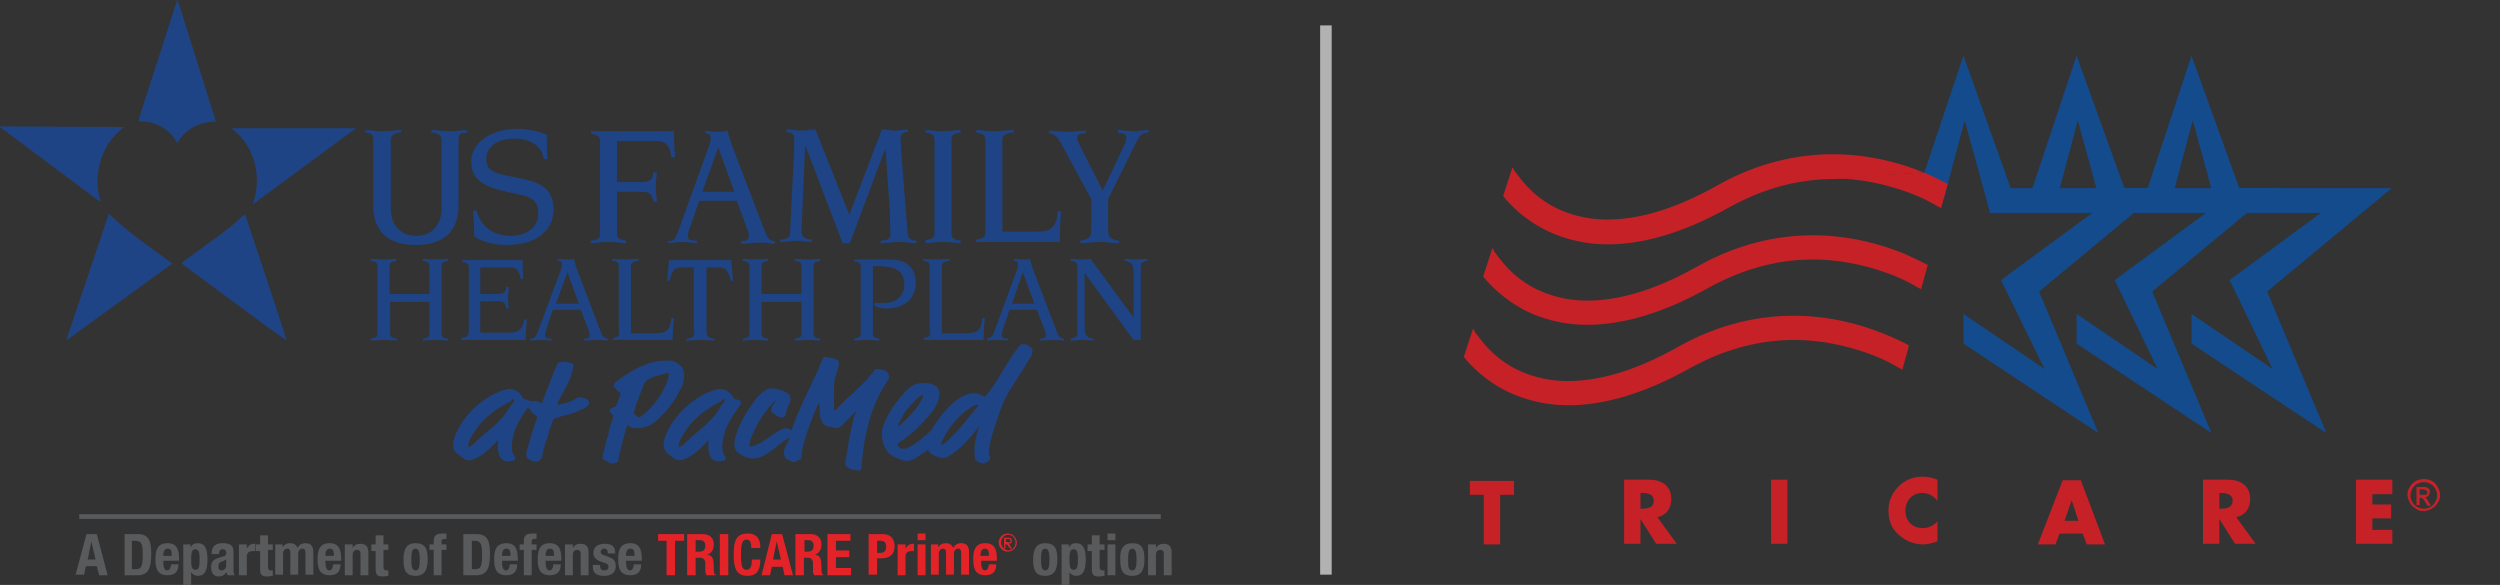 <?xml version="1.0" encoding="utf-8"?>
<!-- Generator: Adobe Illustrator 24.3.0, SVG Export Plug-In . SVG Version: 6.00 Build 0)  -->
<svg version="1.1" id="Layer_1" xmlns="http://www.w3.org/2000/svg" xmlns:xlink="http://www.w3.org/1999/xlink" x="0px" y="0px"
	 viewBox="0 0 413.3 96.7" style="enable-background:new 0 0 413.3 96.7;" xml:space="preserve">
<rect x="0" y="0" width="413.3" height="96.7" fill="#333333" stroke="none"/>
<style type="text/css">
	.st0{clip-path:url(#SVGID_2_);fill:#1E4486;}
	.st1{fill:#1E4486;}
	.st2{fill-rule:evenodd;clip-rule:evenodd;fill:#1E4486;}
	.st3{fill:none;stroke:#595A5C;stroke-width:0.772;stroke-miterlimit:10;}
	.st4{fill:#595A5C;}
	.st5{fill:#E42329;}
	.st6{fill:#134B8D;}
	.st7{fill:#C72128;}
	.st8{fill:#BE243F;}
	.st9{fill:#FFFFFF;}
	.st10{fill:none;}
	.st11{fill:none;stroke:#B2B2B2;stroke-width:1.908;}
</style>
<g>
	<defs>
		<rect id="SVGID_1_" width="189.9" height="56.3"/>
	</defs>
	<clipPath id="SVGID_2_">
		<use xlink:href="#SVGID_1_"  style="overflow:visible;"/>
	</clipPath>
	<path class="st0" d="M35.7,20.1c-2.7,0-5.2,1.3-6.4,3.6c-1.2-2.4-3.8-3.8-6.4-3.6l0.2-0.9L29.3,0l0.1,0.1L35.7,20.1z"/>
	<path class="st0" d="M20.5,21c-3.6,2.7-5,7.2-4.1,11.5c0.1,0.3,0.2,0.6,0.2,0.9L0,21c-0.1-0.1,0,0,0.1-0.1L20.5,21L20.5,21z"/>
</g>
<path class="st1" d="M57.9,21.9L41.9,33.7h-0.1c1.4-3.9,0.6-8.5-2.4-11.5c-0.4-0.4-0.8-0.7-1.2-1h20.7L57.9,21.9z"/>
<path class="st1" d="M18.2,35.5c3,3,6.9,5.5,10.3,8.1L27.9,44L11.2,56.1H11L17,38.3l1-3L18.2,35.5z"/>
<path class="st1" d="M45,48.9c0.8,2.5,1.6,4.9,2.4,7.4L44,53.9L30.2,43.7L30,43.5c3.5-2.7,7.2-5,10.5-8.1L45,48.9z"/>
<path class="st1" d="M60.3,21.9c1.2,0.1,1.4,0.2,1.4,1.5v10.5c0,4.5,2.6,6.6,7,6.6c4.5,0,7.1-2.1,7.1-6.6V23.4
	c0-1.3,0.2-1.4,1.4-1.5v-0.4c-0.9,0-1.8,0.2-2.6,0.2c-1.5,0-2.4-0.2-3.3-0.2v0.4c0.6,0,1.7,0.2,1.7,1.2v11.3c0,3.1-1.9,4.6-4.2,4.6
	c-2.3,0-4.2-1.5-4.2-4.6V23.1c0-1,1-1.2,1.7-1.2v-0.4c-0.9,0-1.8,0.2-3.3,0.2c-0.8,0-1.7-0.2-2.6-0.2V21.9z"/>
<path class="st1" d="M78.2,34.6c0.1,1.5,0.2,3,0.2,4.5c1.6,1,3.5,1.4,5.3,1.4c5.4,0,7.8-2.7,7.8-5.9c0-3.8-2.7-4.6-6.4-5.3
	c-3.6-0.7-4.7-1-4.7-3.1c0-1.8,1.6-3.3,4.7-3.3c2,0,4.4,0.8,4.8,3.4h0.6c-0.1-1.3-0.1-2.7-0.1-4c-1-0.6-3.6-1-4.8-1
	c-4.7,0-7.7,2.5-7.7,5.4c0,3.5,2.7,4.4,7.7,5.4c2,0.4,3.4,0.9,3.4,3.2c0,2.6-2.4,3.7-4.5,3.7c-2.8,0-5-1.4-5.7-4.2H78.2z"/>
<path class="st1" d="M99.2,38.6c0,0.8-0.3,1-1.5,1.2v0.4c0.6,0,1.8-0.2,2.9-0.2s2.3,0.2,2.9,0.2v-0.4c-1.1-0.2-1.5-0.4-1.5-1.2v-6.9
	h4.2c1.3,0.1,1.6,0.3,1.8,1.6h0.6c-0.1-1-0.2-1.7-0.2-2.5c0-0.7,0.1-1.4,0.2-2.3H108c-0.1,1.3-0.5,1.5-1.8,1.6H102v-6.8h6.4
	c1.3,0,2.3,0.3,2.6,2.7h0.6c-0.1-1.4-0.2-2.9-0.2-4.3H97.7v0.4c1.1,0.2,1.5,0.4,1.5,1.2V38.6z"/>
<path class="st2" d="M116.1,31.7l2.6-7.2h0.1l2.6,7.2H116.1z M110.3,40.2c0.9,0,1.7-0.2,2.6-0.2c0.8,0,1.5,0.2,2.3,0.2v-0.4
	c-1.2,0-1.5-0.3-1.5-0.7c0-0.4,0.2-1.2,0.5-1.9l1.4-4h6.2l1.2,3.2c0.6,1.6,0.8,2.1,0.8,2.6c0,0.6-0.3,0.8-1.3,0.9v0.4
	c1.1,0,2.3-0.2,3.4-0.2c0.8,0,1.5,0.2,2.2,0.2v-0.4c-1-0.2-1.2-0.4-1.9-2.3l-4.9-12.8c-0.5-1.4-0.9-2.4-1-3.2
	c-0.5,0.1-1,0.2-1.5,0.2c-0.7,0-1.5-0.1-2.2-0.2v0.4c0.6,0.1,0.9,0.2,0.9,0.9c0,0.3-0.1,0.7-0.2,1l-5.1,14.1
	c-0.6,1.6-0.8,1.9-1.8,1.9V40.2z"/>
<path class="st1" d="M139.3,40.2h1.2l5.8-15.5h0.1l0.6,8.6c0.1,1,0.2,4.5,0.2,5.4c0,0.8-0.3,1-1.6,1.1v0.4c1,0,2.1-0.2,3.2-0.2
	c0.9,0,1.8,0.2,2.7,0.2v-0.4c-1.1,0-1.4-0.5-1.5-1.7L149,25.2c-0.1-1.2-0.1-2-0.1-2.3c0-0.8,0.5-1.1,1.2-1.1v-0.4
	c-0.8,0-1.5,0.2-2.2,0.2c-0.7,0-1.4-0.2-2.1-0.2l-5.4,14.1l-5.6-14.1c-0.7,0-1.4,0.2-2.5,0.2c-0.5,0-1.4-0.2-2.3-0.2v0.4
	c0.9,0.1,1.3,0.4,1.3,1c0,0.2,0,1,0,1.7l-0.7,14.1c0,0.7-0.6,1-1.6,1v0.4c1,0,1.8-0.2,2.6-0.2c0.9,0,1.7,0.2,2.6,0.2v-0.4
	c-1.2,0-1.7-0.6-1.7-1.2c0-0.2,0.1-1.7,0.1-2.5l0.5-11.7h0.1L139.3,40.2z"/>
<path class="st1" d="M153,40.2c0.6,0,1.8-0.2,2.9-0.2c1.1,0,2.3,0.2,2.9,0.2v-0.4c-1.1-0.2-1.5-0.4-1.5-1.2V23.1
	c0-0.8,0.3-1,1.5-1.2v-0.4c-0.6,0-1.8,0.2-2.9,0.2c-1.1,0-2.3-0.2-2.9-0.2v0.4c1.1,0.2,1.5,0.4,1.5,1.2v15.4c0,0.8-0.3,1-1.5,1.2
	V40.2z"/>
<path class="st1" d="M162.9,38.4c0,0.8-0.3,1-1.5,1.2V40h13.8c0-1.7,0.1-3.4,0.2-5.1h-0.5c-0.3,2.7-1,3.4-3.7,3.4h-5.5V23.1
	c0-0.7,0.4-1.1,1.9-1.2v-0.4c-1,0-2.2,0.2-3.3,0.2c-1.1,0-2.3-0.2-2.9-0.2v0.4c1.1,0.2,1.5,0.4,1.5,1.2V38.4z"/>
<path class="st1" d="M180.4,32.9v5.2c0,1-0.3,1.5-1.8,1.7v0.4c1.1,0,2.4-0.2,3.2-0.2c0.9,0,2.1,0.2,3.2,0.2v-0.4
	c-1.5-0.2-1.8-0.7-1.8-1.7v-5.2l4.5-9.1c0.7-1.4,1.1-1.9,2.2-1.9v-0.4c-0.9,0-1.6,0.2-2.3,0.2c-0.9,0-2.1-0.2-2.8-0.2v0.4
	c1,0.1,1.4,0.3,1.4,0.8c0,0.2,0,0.5-0.2,1l-3.7,7.8l-3.9-7.7c-0.3-0.5-0.3-0.8-0.3-1.1c0-0.5,0.4-0.6,1.4-0.7v-0.4c-1,0-2,0.2-3,0.2
	c-1,0-2-0.2-3.1-0.2v0.4c1,0.2,1.4,0.6,1.9,1.5L180.4,32.9z"/>
<path class="st1" d="M61.4,56.3c0.4,0,1.3-0.1,2.1-0.1c0.8,0,1.6,0.1,2.1,0.1V56c-0.8-0.1-1.1-0.3-1.1-0.9v-5.2H71v5.2
	c0,0.6-0.2,0.7-1.1,0.9v0.3c0.4,0,1.3-0.1,2.1-0.1c0.8,0,1.6,0.1,2.1,0.1V56c-0.8-0.1-1.1-0.3-1.1-0.9V44c0-0.6,0.2-0.7,1.1-0.9
	v-0.3c-0.4,0-1.3,0.1-2.1,0.1c-0.8,0-1.6-0.1-2.1-0.1v0.3c0.8,0.1,1.1,0.3,1.1,0.9v4.6h-6.6V44c0-0.6,0.2-0.7,1.1-0.9v-0.3
	c-0.4,0-1.3,0.1-2.1,0.1c-0.8,0-1.6-0.1-2.1-0.1v0.3c0.8,0.1,1.1,0.3,1.1,0.9v11.1c0,0.6-0.2,0.7-1.1,0.9V56.3z"/>
<path class="st1" d="M77.4,55c0,0.6-0.2,0.7-1.1,0.9v0.3h10.6c0-1.1,0.1-2.3,0.2-3.4h-0.4c-0.4,1.9-1.1,2.2-2.9,2.2h-4.4v-5.2h3
	c0.7,0,1.2,0.1,1.3,1.2h0.4c-0.1-0.6-0.1-1.2-0.1-1.8c0-0.6,0.1-1.2,0.1-1.8h-0.4c-0.1,1.1-0.6,1.2-1.3,1.2h-3v-4.4h4.8
	c0.9,0,1.6,0.2,1.9,1.9h0.4c-0.1-1-0.1-2.1-0.1-3.1h-10v0.3c0.8,0.1,1.1,0.3,1.1,0.9V55z"/>
<path class="st2" d="M91.9,50.2l1.9-5.2h0l1.9,5.2H91.9z M87.7,56.3c0.6,0,1.2-0.1,1.9-0.1c0.5,0,1.1,0.1,1.6,0.1V56
	c-0.9,0-1.1-0.2-1.1-0.5c0-0.3,0.1-0.8,0.3-1.4l1-2.9H96l0.9,2.3c0.4,1.1,0.6,1.5,0.6,1.9c0,0.4-0.2,0.6-1,0.6v0.3
	c0.8,0,1.6-0.1,2.4-0.1c0.5,0,1.1,0.1,1.6,0.1V56c-0.7-0.1-0.9-0.3-1.4-1.7l-3.5-9.2c-0.4-1-0.6-1.7-0.7-2.3
	c-0.4,0.1-0.7,0.1-1.1,0.1c-0.5,0-1.1-0.1-1.6-0.1v0.3c0.5,0.1,0.7,0.2,0.7,0.6c0,0.3-0.1,0.5-0.1,0.7L89,54.6
	c-0.4,1.1-0.6,1.4-1.3,1.4V56.3z"/>
<path class="st1" d="M102.4,55c0,0.6-0.2,0.7-1.1,0.9v0.3h9.9c0-1.2,0.1-2.4,0.2-3.6h-0.4c-0.2,1.9-0.7,2.5-2.7,2.5h-4V44
	c0-0.5,0.3-0.8,1.3-0.9v-0.3c-0.7,0-1.6,0.1-2.3,0.1c-0.8,0-1.6-0.1-2.1-0.1v0.3c0.8,0.1,1.1,0.3,1.1,0.9V55z"/>
<path class="st1" d="M114.8,54.8c0,0.7-0.2,1.1-1.3,1.2v0.3c0.8,0,1.7-0.1,2.3-0.1c0.6,0,1.5,0.1,2.3,0.1V56
	c-1.1-0.1-1.3-0.5-1.3-1.2V44.2h1.9c1.2,0,1.7,0.4,2.1,2.2h0.4c-0.1-1.1-0.3-2.3-0.3-3.4h-10.3c-0.1,1.1-0.2,2.3-0.3,3.4h0.4
	c0.4-1.9,1-2.2,2.1-2.2h1.9V54.8z"/>
<path class="st1" d="M122.8,56.3c0.4,0,1.3-0.1,2.1-0.1c0.8,0,1.6,0.1,2.1,0.1V56c-0.8-0.1-1.1-0.3-1.1-0.9v-5.2h6.6v5.2
	c0,0.6-0.2,0.7-1.1,0.9v0.3c0.4,0,1.3-0.1,2.1-0.1c0.8,0,1.6,0.1,2.1,0.1V56c-0.8-0.1-1.1-0.3-1.1-0.9V44c0-0.6,0.2-0.7,1.1-0.9
	v-0.3c-0.4,0-1.3,0.1-2.1,0.1c-0.8,0-1.6-0.1-2.1-0.1v0.3c0.8,0.1,1.1,0.3,1.1,0.9v4.6h-6.6V44c0-0.6,0.2-0.7,1.1-0.9v-0.3
	c-0.4,0-1.3,0.1-2.1,0.1c-0.8,0-1.6-0.1-2.1-0.1v0.3c0.8,0.1,1.1,0.3,1.1,0.9v11.1c0,0.6-0.2,0.7-1.1,0.9V56.3z"/>
<path class="st1" d="M142.3,55.1c0,0.6-0.2,0.7-1.1,0.9v0.3c0.4,0,1.3-0.1,2.1-0.1c0.8,0,1.6,0.1,2.1,0.1V56
	c-0.8-0.1-1.1-0.3-1.1-0.9V44h0.5c2.8,0,4.7,0.4,4.7,3.1c0,2-1.5,3-3.5,3h-1.2c-0.2,0-0.3,0.1-0.3,0.2s0.1,0.1,0.1,0.2
	c0.4,0.4,1.5,0.5,2,0.5c2.8,0,4.8-1.6,4.8-4.2c0-2.3-1.4-3.9-4.1-3.9h-6.1v0.3c0.8,0.1,1.1,0.3,1.1,0.9V55.1z"/>
<path class="st1" d="M153.8,55c0,0.6-0.2,0.7-1.1,0.9v0.3h9.9c0-1.2,0.1-2.4,0.2-3.6h-0.4c-0.2,1.9-0.7,2.5-2.7,2.5h-4V44
	c0-0.5,0.3-0.8,1.3-0.9v-0.3c-0.7,0-1.6,0.1-2.3,0.1c-0.8,0-1.6-0.1-2.1-0.1v0.3c0.8,0.1,1.1,0.3,1.1,0.9V55z"/>
<path class="st2" d="M167.3,50.2l1.8-5.2h0l1.9,5.2H167.3z M163.2,56.3c0.6,0,1.2-0.1,1.9-0.1c0.5,0,1.1,0.1,1.6,0.1V56
	c-0.9,0-1.1-0.2-1.1-0.5c0-0.3,0.1-0.8,0.3-1.4l1-2.9h4.5l0.9,2.3c0.4,1.1,0.6,1.5,0.6,1.9c0,0.4-0.2,0.6-1,0.6v0.3
	c0.8,0,1.6-0.1,2.4-0.1c0.5,0,1.1,0.1,1.6,0.1V56c-0.7-0.1-0.9-0.3-1.4-1.7l-3.5-9.2c-0.4-1-0.6-1.7-0.7-2.3
	c-0.4,0.1-0.7,0.1-1.1,0.1c-0.5,0-1.1-0.1-1.6-0.1v0.3c0.5,0.1,0.7,0.2,0.7,0.6c0,0.3-0.1,0.5-0.1,0.7l-3.7,10.1
	c-0.4,1.1-0.6,1.4-1.3,1.4V56.3z"/>
<path class="st1" d="M178.1,55.1c0,0.6-0.2,0.7-1.1,0.9v0.3c0.7,0,1.4-0.1,2.1-0.1c0.6,0,1.2,0.1,1.7,0.1V56
	c-1.1-0.2-1.5-0.5-1.5-1.9v-9h0l8.1,11.1h1.2V44c0-0.6,0.2-0.7,1.1-0.9v-0.3c-0.7,0-1.4,0.1-2.1,0.1c-0.6,0-1.2-0.1-1.7-0.1v0.3
	c1.1,0.2,1.5,0.5,1.5,1.9v7.5h0l-7.1-9.7c-0.5,0-1,0.1-1.5,0.1c-0.6,0-1.2-0.1-1.8-0.1v0.3c0.8,0.1,1.1,0.3,1.1,0.9V55.1z"/>
<path class="st1" d="M82.3,72.8C82.4,72.8,82.4,72.8,82.3,72.8c0,0.1,0,0.4,0,1.1c0,0.2,0,1,0.4,1.7c0.2,0.4,0.8,0.7,1.4,0.7
	c0.3,0,0.3-0.1,0.5-0.1c0.4,0,0.6-0.2,0.6-0.5c0,0,0-0.2-0.1-0.2c-0.4-0.5-0.5-1.1-0.5-1.7c0-0.7,0.2-1.4,0.3-2
	c0.5-1.8,1.7-3.5,2.7-4.9c0.1-0.1,0.1-0.2,0.1-0.3c0-0.3-0.3-0.5-0.9-0.6c-0.3-0.1-0.4-0.2-0.4-0.3c-0.1-0.2-0.2-0.4-0.4-0.6
	c-0.5-0.5-1.1-0.8-1.8-0.8c-0.2,0-0.4,0-0.6,0.1c-1.4,0.4-2.6,1-3.8,1.9c-3.3,2.4-4.9,5.8-4.9,7.2c0,0.6,0.2,1.1,0.6,1.4
	c0.6,0.5,0.9,0.7,1.2,0.9c0.3,0.2,0.6,0.3,0.8,0.3c0.6,0,1.9-0.5,3.4-1.9l1-1C82.2,72.8,82.3,72.8,82.3,72.8 M84.8,66
	c0.1,0,0.2,0.1,0.2,0.2c0,0.1,0,0.2-0.1,0.3c-0.3,0.3-0.5,0.6-0.7,0.9c-1.2,2.3-3.8,3.9-5.8,5.9c-0.4,0.4-0.8,0.6-0.9,0.6
	c-0.1,0-0.1-0.2-0.1-0.3c0-0.9,1.6-3.1,1.8-3.3c1.3-1.6,3.1-2.9,5.3-4C84.5,66.1,84.7,66,84.8,66 M92.2,66.6
	c0.1-0.3,0.2-0.5,0.4-0.8c0.6-1.2,1.8-3,2.1-4.8c0-0.2,0.1-0.5,0.1-0.6c0-0.1-0.1-0.3-0.4-0.4c-0.3-0.1-0.8-0.2-1.2-0.2
	c-0.2,0-0.3,0.1-0.6,0.1c-0.3,0-0.4,0.1-0.5,0.4c-0.8,1.7-1.4,3.5-2,5c-0.1,0.4-0.3,0.7-0.4,1.1c0,0.2-0.1,0.2-0.2,0.2
	c-0.2,0-0.5-0.2-0.9-0.3c-0.2,0-0.3,0-0.5,0c-0.6,0-1.1,0.2-1.1,0.6c0,0.1,0.1,0.2,0.2,0.4c0.6,0.5,0.7,1,1.4,1.4
	c0.2,0.1,0.2,0.1,0.2,0.2c0,0.1,0,0.2-0.1,0.4c-0.6,1.6-1.1,3.5-1.6,5.2c0,0.1-0.1,0.4-0.1,0.6c0,0.3,0.1,0.6,0.4,0.8
	c0.3,0.2,0.8,0.4,1.2,0.4c0.8,0,1.1-0.8,1.1-1.2c0.1-1.2,1-3.1,1.1-3.9c0-0.3,0.2-0.4,0.3-0.8c0.2-0.8,0.4-1.2,0.8-1.3
	c1.1-0.4,2.5-0.6,3.6-1.1c0.4-0.2,0.4-0.2,1.1-0.5c0.5-0.2,0.8-0.6,0.8-1c0-0.5-1-0.8-1.6-0.8c-0.2,0-0.3,0-0.4,0.1
	c-0.7,0.5-1.9,0.9-2.9,1.1c-0.1,0-0.2,0.1-0.2,0.1c0,0,0,0,0-0.1C92.2,66.8,92.2,66.7,92.2,66.6 M103.5,70.9
	c0.2-0.6,0.2-0.6,0.2-0.6c0.1,0,0.1,0,0.4,0.2c0.2,0.2,0.7,0.3,1.2,0.3c1.1,0,2.2-0.5,2.5-0.7c1.5-1.1,3.2-3,4.2-4.8
	c0.8-1.5,1.1-2.1,1.1-3.2c0-1-0.3-1.4-0.9-1.9c-0.4-0.3-0.9-0.6-1.5-0.6c-0.2,0-0.3,0-0.5,0c-3.3,0-6.1,1.9-7.8,3.1
	c-0.4,0.2-0.9,0.6-0.9,1c0,0.1,0,0.3,0.1,0.3c0.3,0.3,0.3,0.5,0.7,0.8c0.2,0.1,0.3,0.2,0.3,0.3c0,0,0,0.1-0.1,0.3
	c-0.2,0.6-0.4,1.1-0.6,1.6c-0.1,0.2-0.1,0.2-0.3,0.3c-0.2,0-0.4,0.1-0.5,0.2c-0.1,0.1-0.3,0-0.3,0.3s0.2,0.5,0.4,0.7
	c0.1,0.1,0.2,0.2,0.2,0.2c0,0,0,0.1-0.1,0.5c-0.2,0.7-0.7,1.8-0.7,2.4c0,0.2,0,0.3-0.1,0.5c-0.2,0.5-0.3,0.9-0.8,3
	c-0.1,0.3-0.1,0.4-0.1,0.5c0,0.5,0.7,0.5,1,0.8c0.2,0.2,0.4,0.2,0.6,0.2c0.3,0,0.7-0.1,0.8-0.2c0.2-0.1,0.2-0.2,0.2-0.3
	C102.3,75.5,102.9,72.8,103.5,70.9 M109.9,61.8c0.2-0.1,0.4-0.1,0.5-0.1c0.1,0,0.2,0,0.2,0.1c0,0.5-0.4,1.7-1.1,3
	c-0.8,1.4-2,2.9-3.2,3.8c-0.4,0.3-0.6,0.4-0.6,0.4c-0.2,0-0.8-0.5-0.8-0.5c-0.1,0-0.1-0.1-0.1-0.2c0,0,0-0.1,0-0.2
	c0.4-1.5,1.1-3.1,1.7-4.7C107.2,62.3,108.2,62.3,109.9,61.8 M117.1,72.8C117.1,72.8,117.1,72.8,117.1,72.8c0,0.1,0,0.4,0,1.1
	c0,0.2,0,1,0.4,1.7c0.2,0.4,0.8,0.7,1.4,0.7c0.3,0,0.3-0.1,0.5-0.1c0.4,0,0.6-0.2,0.6-0.5c0,0,0-0.2-0.1-0.2
	c-0.4-0.5-0.5-1.1-0.5-1.7c0-0.7,0.2-1.4,0.3-2c0.5-1.8,1.7-3.5,2.7-4.9c0.1-0.1,0.1-0.2,0.1-0.3c0-0.3-0.3-0.5-0.9-0.6
	c-0.3-0.1-0.4-0.2-0.4-0.3c-0.1-0.2-0.2-0.4-0.4-0.6c-0.5-0.5-1.1-0.8-1.8-0.8c-0.2,0-0.4,0-0.6,0.1c-1.4,0.4-2.6,1-3.8,1.9
	c-3.3,2.4-4.9,5.8-4.9,7.2c0,0.6,0.2,1.1,0.6,1.4c0.6,0.5,0.9,0.7,1.2,0.9c0.3,0.2,0.6,0.3,0.8,0.3c0.6,0,1.9-0.5,3.4-1.9l1-1
	C117,72.8,117,72.8,117.1,72.8 M119.6,66c0.1,0,0.2,0.1,0.2,0.2c0,0.1,0,0.2-0.1,0.3c-0.3,0.3-0.5,0.6-0.7,0.9
	c-1.2,2.3-3.8,3.9-5.8,5.9c-0.4,0.4-0.8,0.6-0.9,0.6c-0.1,0-0.1-0.2-0.1-0.3c0-0.9,1.6-3.1,1.8-3.3c1.3-1.6,3.1-2.9,5.3-4
	C119.2,66.1,119.4,66,119.6,66 M127.7,67.1c-0.1,0.2-0.2,0.5-0.2,0.7s0.1,0.4,0.3,0.5l0.6,0.4c0.3,0.2,0.6,0.3,0.9,0.3
	c0.3,0,0.6-0.2,0.6-0.5c0-0.6,0.8-2.1,0.8-2.5c0-0.1,0-0.3-0.1-0.5c-0.2-0.6-1.9-1.3-3-1.3c-0.4,0-0.6,0-1.2,0.4
	c-1.9,1.3-4,5.3-4.3,6.1c-0.2,0.4-0.2,0.7-0.3,0.9c-0.2,0.6-0.4,1.2-0.4,1.8c0,0.4,0.1,0.7,0.3,1.1c0.1,0.2,1.3,1.3,2.8,1.3
	c1.2,0,2.5-0.8,3.7-1.8c1.6-1.3,2.1-1.6,2.6-1.8c0.3-0.1,0.3-0.2,0.3-0.3c0,0,0.1-0.1,0.1-0.2c0-0.2,0-0.2-0.2-0.4
	c-0.3-0.3-0.7-0.5-1-0.5c-0.6,0-1.5,0.5-3,1.6c-1.2,0.9-2.3,1.4-2.9,1.4c-0.2,0-0.2,0-0.2-0.3c0-0.9,1.2-3.1,1.4-3.5
	c0.9-1.7,2.8-3.8,2.8-3.8c0,0,0.1,0,0.1,0.1C128,66.6,128,66.6,127.7,67.1 M141.2,68.3c0.2-0.2,0.3-0.3,0.3-0.3c0,0,0,0,0,0.1
	c0,0,0,0.1-0.1,0.3c-0.4,1-0.5,1.7-0.7,2.7c-0.4,1.7-0.6,3.3-0.9,5.1c0,0.3-0.1,0.6-0.1,0.6c0,0.1,0.2,0.3,0.2,0.3
	c0.3,0.2,0.9,0.6,1.3,0.6c0.1,0,0.2,0,0.3,0c0.1,0,0.3,0.1,0.5,0.1c0.2,0,0.3-0.1,0.4-0.4c0.1-1.1,0.1-1.3,0.2-2.1
	c0.5-4.4,1.6-8.6,4.1-12.3c0.2-0.4,0.3-0.4,0.3-0.6c0-0.4-0.4-1.2-0.9-1.2c-0.2,0-0.6-0.2-1-0.2c-0.3,0-0.4,0-0.6,0.3
	c-1.6,2.2-4.6,4.6-6,6.1c-0.3,0.4-0.4,0.4-0.5,0.4c0,0-0.1-0.1-0.1-0.2c0-0.8-0.1-1.9,0-4c0-0.4,0.1-0.9,0.2-1.3
	c0.1-0.4,0.3-0.9,0.4-1.2c0.1-0.5,0.2-0.9,0.2-1.1c0-0.5-0.8-0.8-1.6-0.9c-0.4,0-0.5-0.1-0.7-0.1c-0.2,0-0.2,0-0.5,0.6
	c-1.6,4-4.3,8.5-5.5,13.1c-0.2,0.7-0.8,1.2-0.8,2.2c0,0.2,0.1,1,0.7,1.1c0.1,0,0.6,0.4,1,0.4c0.1,0,0.3,0,0.4-0.2
	c0.3-0.2,0.8-0.1,0.8-0.6c0-1,0.3-2.5,1.5-5.7c0.3-0.9,0.7-1.9,1-2.5c0.3-0.7,0.4-0.7,0.4-0.7c0.1,0,0.1,0.1,0.1,0.1
	c0,0.1,0,0.3,0,1c0,0.8,0.1,1.6,0.5,2.1c0.2,0.4,0.7,0.6,1.4,0.7c0.5,0.1,0.8,0.2,1,0.2c0.1,0,0.2,0,0.4-0.2
	C139.1,70.6,140.5,68.9,141.2,68.3 M154.5,73.4c0.7-0.7,1.1-1.2,1.7-1.7c0.2-0.2,0.2-0.2,0.2-0.7c0-0.4-0.4-0.7-0.9-0.7
	c-0.2,0-0.4,0-0.6,0.2c-1.2,0.7-2.3,2-3.7,2.9c-0.3,0.2-1.2,0.8-1.9,0.8c-0.2,0-0.3,0-0.5-0.1c-0.2-0.1-0.4-0.6-0.4-0.7
	c0-0.1,0-0.1,0.3-0.3c2.1-1.3,3.8-3.1,5.3-4.9c0.6-0.7,1.3-2,1.3-3c0-0.6-0.2-1.3-1-1.6c-0.5-0.2-1.1-0.3-1.6-0.3
	c-1.3,0-2.2,0.6-2.7,1.1c-1.8,1.9-3.4,4-4.1,6.4c-0.1,0.3-0.1,0.6-0.1,1c0,0.6,0.1,1.1,0.3,1.7c0.3,0.8,0.7,1.4,1.3,1.8
	c1.1,0.6,1.9,0.9,2.6,0.9c0.4,0,0.7-0.1,1.1-0.3C152.8,74.8,153.8,74.1,154.5,73.4 M152.6,65.5c0,0.2-0.1,0.4-0.4,0.8
	c-0.3,0.5-0.2,0.5-0.5,0.9c-0.7,0.9-1.6,1.9-2.7,2.9c-0.3,0.3-0.4,0.3-0.4,0.3c0,0-0.1,0-0.1-0.1c0-0.1,0-0.2,0.3-0.7
	c0.7-1.6,1.7-2.6,2.7-3.6c0.6-0.6,0.9-0.7,1-0.7C152.6,65.3,152.6,65.4,152.6,65.5 M162.8,65.6c-0.3-0.2-0.4-0.1-0.8-0.4
	c-0.3-0.1-0.7-0.2-1-0.2c-3.1,0-6.3,4.8-6.9,5.9c-0.4,0.7-0.8,1.6-0.8,2.5c0,0.5,0.1,1,0.4,1.4c0.2,0.3,1.4,0.9,2.1,0.9
	c0.2,0,0.6,0,0.9-0.2c1.9-1.1,3.4-2.8,4.7-4.4c0.3-0.4,0.5-0.6,0.5-0.6c0,0,0,0,0,0c0,0.1-0.1,0.3-0.2,0.6c-0.4,1.1-0.6,2.3-0.6,3.4
	c0,0.5,0,0.9,0.1,1.4c0,0.2,0.8,0.7,1.4,0.7c0.2,0,0.4-0.1,0.6-0.2c0.1-0.1,0.5-0.4,0.5-0.6c0-0.2-0.2-0.5-0.2-1.3
	c0-0.8,0.4-2.5,1.8-6.5l0.4-1c0.6-1.8,2.6-4.5,3.9-6.7c0.3-0.4,0.3-0.7,0.6-1c0.3-0.4,0.5-0.8,0.5-1.3c0-0.5-0.8-1.1-1.5-1.1
	c-0.3,0-0.5,0-0.7,0.3C166,60.4,165.1,63.1,162.8,65.6 M161.7,67c0,0.3-0.3,0.4-0.5,0.7c-1.6,2-3.2,4.1-5.2,5.7
	c-0.1,0.1-0.2,0.1-0.3,0.1c0,0-0.1-0.1-0.1-0.1c0-0.1,0-0.3,0.2-0.6c1.2-2.5,3.1-4.6,5.3-5.8c0.1,0,0.3-0.1,0.4-0.1
	C161.7,66.8,161.7,66.9,161.7,67"/>
<g>
	<line class="st3" x1="13.1" y1="85.4" x2="191.9" y2="85.4"/>
</g>
<path class="st4" d="M14.3,88.3H16l1.8,6.8h-1.4L16,93.6h-1.8l-0.3,1.4h-1.4L14.3,88.3z M14.5,92.5h1.3l-0.7-3h0L14.5,92.5z"/>
<path class="st4" d="M20.6,88.3h2.2c1.9,0,2.2,1.3,2.2,3.3c0,2.4-0.5,3.5-2.3,3.5h-2.1V88.3z M21.9,94.1h0.6c0.9,0,1.1-0.6,1.1-2.4
	c0-1.5-0.1-2.3-1.2-2.3h-0.6V94.1z"/>
<path class="st4" d="M27,92.7v0.4c0,0.6,0.2,1.2,0.6,1.2c0.4,0,0.6-0.3,0.7-1h1.2c0,1.2-0.6,1.8-1.8,1.8c-1.9,0-2-1.5-2-2.7
	c0-1.4,0.3-2.6,2-2.6c1.5,0,1.9,1,1.9,2.6v0.3H27z M28.4,91.9c0-0.8-0.1-1.2-0.7-1.2c-0.5,0-0.7,0.5-0.7,1v0.2H28.4z"/>
<path class="st4" d="M30.3,90h1.2v0.5h0c0.3-0.5,0.6-0.7,1.2-0.7c1.1,0,1.6,0.8,1.6,2.7c0,1.9-0.5,2.7-1.6,2.7
	c-0.5,0-0.8-0.2-1.1-0.6h0v2.1h-1.3V90z M32.3,94.2c0.6,0,0.7-0.6,0.7-1.7c0-1.1-0.1-1.7-0.7-1.7c-0.6,0-0.7,0.6-0.7,1.7
	C31.6,93.6,31.7,94.2,32.3,94.2"/>
<path class="st4" d="M35,91.5v-0.1c0-1.2,0.8-1.6,1.8-1.6c1.6,0,1.8,0.6,1.8,1.6v2.7c0,0.5,0,0.7,0.2,1h-1.2
	c-0.1-0.2-0.1-0.4-0.2-0.5h0c-0.3,0.5-0.7,0.7-1.3,0.7c-0.9,0-1.2-0.8-1.2-1.5c0-1,0.4-1.3,1.3-1.6l0.7-0.2c0.4-0.1,0.5-0.3,0.5-0.6
	c0-0.4-0.2-0.6-0.6-0.6c-0.4,0-0.6,0.3-0.6,0.7v0.1H35z M37.4,92.5c-0.2,0.1-0.4,0.2-0.6,0.3c-0.5,0.1-0.7,0.4-0.7,0.8
	c0,0.4,0.1,0.7,0.5,0.7c0.3,0,0.8-0.2,0.8-0.8V92.5z"/>
<path class="st4" d="M39.6,90h1.2v0.7h0c0.3-0.5,0.6-0.8,1.2-0.8c0.1,0,0.2,0,0.2,0v1.2c-0.1,0-0.3,0-0.4,0c-0.5,0-1,0.2-1,0.9v3.1
	h-1.3V90z"/>
<path class="st4" d="M43,88.5h1.3V90h0.8v0.9h-0.8v2.8c0,0.4,0.1,0.6,0.5,0.6c0.1,0,0.2,0,0.3,0v0.9c-0.3,0-0.5,0.1-0.9,0.1
	c-1,0-1.2-0.3-1.2-1.3v-2.9h-0.7V90H43V88.5z"/>
<path class="st4" d="M45.5,90h1.2v0.5h0c0.3-0.5,0.7-0.7,1.3-0.7c0.6,0,1,0.3,1.2,0.8h0c0.2-0.5,0.7-0.8,1.3-0.8
	c0.9,0,1.3,0.5,1.3,1.5v3.7h-1.3v-3.6c0-0.4-0.1-0.7-0.5-0.7c-0.4,0-0.7,0.3-0.7,0.9v3.4H48v-3.6c0-0.4-0.1-0.7-0.5-0.7
	c-0.4,0-0.7,0.3-0.7,0.9v3.4h-1.3V90z"/>
<path class="st4" d="M53.8,92.7v0.4c0,0.6,0.2,1.2,0.6,1.2c0.4,0,0.6-0.3,0.7-1h1.2c0,1.2-0.6,1.8-1.8,1.8c-1.9,0-2-1.5-2-2.7
	c0-1.4,0.3-2.6,2-2.6c1.5,0,1.9,1,1.9,2.6v0.3H53.8z M55.2,91.9c0-0.8-0.1-1.2-0.7-1.2c-0.5,0-0.7,0.5-0.7,1v0.2H55.2z"/>
<path class="st4" d="M57.1,90h1.2v0.6h0c0.3-0.5,0.7-0.7,1.3-0.7c0.8,0,1.3,0.4,1.3,1.4v3.8h-1.3v-3.5c0-0.5-0.2-0.7-0.6-0.7
	c-0.4,0-0.7,0.3-0.7,0.8v3.4h-1.3V90z"/>
<path class="st4" d="M62.1,88.5h1.3V90h0.8v0.9h-0.8v2.8c0,0.4,0.1,0.6,0.5,0.6c0.1,0,0.2,0,0.3,0v0.9c-0.3,0-0.5,0.1-0.9,0.1
	c-1,0-1.2-0.3-1.2-1.3v-2.9h-0.7V90h0.7V88.5z"/>
<path class="st4" d="M68.7,89.8c1.6,0,2,0.9,2,2.7c0,1.7-0.5,2.7-2,2.7c-1.6,0-2-0.9-2-2.7C66.7,90.8,67.2,89.8,68.7,89.8
	 M68.7,94.3c0.5,0,0.7-0.5,0.7-1.8c0-1.3-0.2-1.8-0.7-1.8c-0.6,0-0.7,0.7-0.7,1.8S68.1,94.3,68.7,94.3"/>
<path class="st4" d="M71.7,90.9H71V90h0.7v-0.6c0-0.9,0.5-1.2,1.4-1.2c0.2,0,0.5,0,0.7,0v0.9c-0.1,0-0.2,0-0.3,0
	c-0.4,0-0.5,0.1-0.5,0.4V90h0.8v0.9H73v4.2h-1.3V90.9z"/>
<path class="st4" d="M76.6,88.3h2.2c1.9,0,2.2,1.3,2.2,3.3c0,2.4-0.5,3.5-2.3,3.5h-2.1V88.3z M78,94.1h0.6c0.9,0,1.1-0.6,1.1-2.4
	c0-1.5-0.1-2.3-1.2-2.3H78V94.1z"/>
<path class="st4" d="M83,92.7v0.4c0,0.6,0.2,1.2,0.6,1.2c0.4,0,0.6-0.3,0.7-1h1.2c0,1.2-0.6,1.8-1.8,1.8c-1.9,0-2-1.5-2-2.7
	c0-1.4,0.3-2.6,2-2.6c1.5,0,1.9,1,1.9,2.6v0.3H83z M84.4,91.9c0-0.8-0.1-1.2-0.7-1.2c-0.5,0-0.7,0.5-0.7,1v0.2H84.4z"/>
<path class="st4" d="M86.6,90.9h-0.7V90h0.7v-0.6c0-0.9,0.5-1.2,1.4-1.2c0.2,0,0.5,0,0.7,0v0.9c-0.1,0-0.2,0-0.3,0
	c-0.4,0-0.5,0.1-0.5,0.4V90h0.8v0.9h-0.8v4.2h-1.3V90.9z"/>
<path class="st4" d="M90.2,92.7v0.4c0,0.6,0.2,1.2,0.6,1.2c0.4,0,0.6-0.3,0.7-1h1.2c0,1.2-0.6,1.8-1.8,1.8c-1.9,0-2-1.5-2-2.7
	c0-1.4,0.3-2.6,2-2.6c1.5,0,1.9,1,1.9,2.6v0.3H90.2z M91.6,91.9c0-0.8-0.1-1.2-0.7-1.2c-0.5,0-0.7,0.5-0.7,1v0.2H91.6z"/>
<path class="st4" d="M93.5,90h1.2v0.6h0c0.3-0.5,0.7-0.7,1.3-0.7c0.8,0,1.3,0.4,1.3,1.4v3.8H96v-3.5c0-0.5-0.2-0.7-0.6-0.7
	c-0.4,0-0.7,0.3-0.7,0.8v3.4h-1.3V90z"/>
<path class="st4" d="M99.2,93.4v0.2c0,0.4,0.2,0.7,0.7,0.7c0.4,0,0.7-0.2,0.7-0.6c0-0.3-0.2-0.5-0.5-0.6l-0.9-0.3
	c-0.7-0.3-1.1-0.7-1.1-1.4c0-0.8,0.5-1.5,1.9-1.5c1.2,0,1.7,0.5,1.7,1.4v0.2h-1.2c0-0.5-0.2-0.8-0.6-0.8c-0.3,0-0.6,0.2-0.6,0.5
	c0,0.2,0.1,0.5,0.6,0.6l0.8,0.3c0.8,0.3,1.1,0.7,1.1,1.5c0,1.1-0.8,1.6-1.9,1.6c-1.5,0-1.9-0.6-1.9-1.6v-0.2H99.2z"/>
<path class="st4" d="M103.5,92.7v0.4c0,0.6,0.2,1.2,0.6,1.2c0.4,0,0.6-0.3,0.7-1h1.2c0,1.2-0.6,1.8-1.8,1.8c-1.9,0-2-1.5-2-2.7
	c0-1.4,0.3-2.6,2-2.6c1.5,0,1.9,1,1.9,2.6v0.3H103.5z M104.9,91.9c0-0.8-0.1-1.2-0.7-1.2c-0.5,0-0.7,0.5-0.7,1v0.2H104.9z"/>
<polygon class="st5" points="113.1,88.3 113.1,89.4 111.6,89.4 111.6,95.1 110.2,95.1 110.2,89.4 108.8,89.4 108.8,88.3 "/>
<path class="st5" d="M113.7,88.3h2.5c1.1,0,1.8,0.6,1.8,1.7c0,0.9-0.4,1.5-1.1,1.7v0c0.9,0.1,1.1,0.6,1.1,2.1c0,0.7,0,1.1,0.3,1.2
	v0.1h-1.5c-0.1-0.2-0.2-0.4-0.2-0.7l0-1.3c0-0.5-0.3-0.9-0.8-0.9H115v2.9h-1.4V88.3z M115,91.2h0.6c0.7,0,1-0.3,1-1
	c0-0.6-0.3-0.9-0.9-0.9H115V91.2z"/>
<rect x="119" y="88.3" class="st5" width="1.4" height="6.8"/>
<path class="st5" d="M124.2,90.6c0-1-0.2-1.4-0.8-1.4c-0.7,0-0.9,0.7-0.9,2.6c0,2,0.3,2.4,0.9,2.4c0.5,0,0.9-0.3,0.9-1.7h1.4
	c0,1.5-0.4,2.7-2.1,2.7c-2,0-2.3-1.5-2.3-3.5c0-2.1,0.3-3.5,2.3-3.5c1.9,0,2.1,1.4,2.1,2.4H124.2z"/>
<path class="st5" d="M127.6,88.3h1.7l1.8,6.8h-1.4l-0.3-1.4h-1.8l-0.3,1.4h-1.4L127.6,88.3z M127.8,92.5h1.3l-0.7-3h0L127.8,92.5z"
	/>
<path class="st5" d="M131.5,88.3h2.5c1.1,0,1.8,0.6,1.8,1.7c0,0.9-0.4,1.5-1.1,1.7v0c0.9,0.1,1.1,0.6,1.1,2.1c0,0.7,0,1.1,0.3,1.2
	v0.1h-1.5c-0.1-0.2-0.2-0.4-0.2-0.7l0-1.3c0-0.5-0.3-0.9-0.8-0.9h-0.7v2.9h-1.4V88.3z M132.9,91.2h0.6c0.7,0,1-0.3,1-1
	c0-0.6-0.3-0.9-0.9-0.9h-0.6V91.2z"/>
<polygon class="st5" points="140.6,88.3 140.6,89.4 138.2,89.4 138.2,91 140.4,91 140.4,92.1 138.2,92.1 138.2,93.9 140.7,93.9 
	140.7,95.1 136.8,95.1 136.8,88.3 "/>
<path class="st5" d="M143.6,88.3h2.4c1.4,0,1.9,1,1.9,2c0,1.4-0.9,2-2.1,2H145v2.7h-1.4V88.3z M145,91.4h0.6c0.5,0,0.9-0.3,0.9-1
	c0-0.7-0.3-1-0.9-1H145V91.4z"/>
<path class="st5" d="M148.5,90h1.2v0.7h0c0.3-0.5,0.6-0.8,1.2-0.8c0.1,0,0.2,0,0.2,0v1.2c-0.1,0-0.3,0-0.4,0c-0.5,0-1,0.2-1,0.9v3.1
	h-1.3V90z"/>
<path class="st5" d="M151.7,88.2h1.3v1.1h-1.3V88.2z M151.7,90h1.3v5.1h-1.3V90z"/>
<path class="st5" d="M153.9,90h1.2v0.5h0c0.3-0.5,0.7-0.7,1.3-0.7c0.6,0,1,0.3,1.2,0.8h0c0.2-0.5,0.7-0.8,1.3-0.8
	c0.9,0,1.3,0.5,1.3,1.5v3.7h-1.3v-3.6c0-0.4-0.1-0.7-0.5-0.7c-0.4,0-0.7,0.3-0.7,0.9v3.4h-1.3v-3.6c0-0.4-0.1-0.7-0.5-0.7
	c-0.4,0-0.7,0.3-0.7,0.9v3.4h-1.3V90z"/>
<path class="st5" d="M162.2,92.7v0.4c0,0.6,0.2,1.2,0.6,1.2c0.4,0,0.6-0.3,0.7-1h1.2c0,1.2-0.6,1.8-1.8,1.8c-1.9,0-2-1.5-2-2.7
	c0-1.4,0.3-2.6,2-2.6c1.5,0,1.9,1,1.9,2.6v0.3H162.2z M163.5,91.9c0-0.8-0.1-1.2-0.7-1.2c-0.5,0-0.7,0.5-0.7,1v0.2H163.5z"/>
<path class="st5" d="M166.6,88.2c0.8,0,1.5,0.7,1.5,1.5c0,0.8-0.7,1.5-1.5,1.5c-0.8,0-1.5-0.7-1.5-1.5
	C165.1,88.9,165.8,88.2,166.6,88.2 M167.9,89.7c0-0.7-0.6-1.3-1.2-1.3c-0.7,0-1.2,0.6-1.2,1.3c0,0.7,0.6,1.3,1.2,1.3
	C167.3,91,167.9,90.4,167.9,89.7 M166,88.9h0.7c0.4,0,0.6,0.2,0.6,0.5c0,0.3-0.2,0.5-0.5,0.5l0.5,0.8h-0.3l-0.5-0.7h-0.3v0.7H166
	V88.9z M166.6,89.7c0.2,0,0.5,0,0.5-0.3c0-0.2-0.2-0.3-0.4-0.3h-0.4v0.5H166.6z"/>
<path class="st4" d="M172.8,89.8c1.6,0,2,0.9,2,2.7c0,1.7-0.5,2.7-2,2.7c-1.6,0-2-0.9-2-2.7C170.8,90.8,171.3,89.8,172.8,89.8
	 M172.8,94.3c0.5,0,0.7-0.5,0.7-1.8c0-1.3-0.2-1.8-0.7-1.8c-0.6,0-0.7,0.7-0.7,1.8S172.2,94.3,172.8,94.3"/>
<path class="st4" d="M175.5,90h1.2v0.5h0c0.3-0.5,0.6-0.7,1.2-0.7c1.1,0,1.6,0.8,1.6,2.7c0,1.9-0.5,2.7-1.6,2.7
	c-0.5,0-0.8-0.2-1.1-0.6h0v2.1h-1.3V90z M177.5,94.2c0.6,0,0.7-0.6,0.7-1.7c0-1.1-0.1-1.7-0.7-1.7c-0.6,0-0.7,0.6-0.7,1.7
	C176.8,93.6,176.9,94.2,177.5,94.2"/>
<path class="st4" d="M180.5,88.5h1.3V90h0.8v0.9h-0.8v2.8c0,0.4,0.1,0.6,0.5,0.6c0.1,0,0.2,0,0.3,0v0.9c-0.3,0-0.5,0.1-0.9,0.1
	c-1,0-1.2-0.3-1.2-1.3v-2.9h-0.7V90h0.7V88.5z"/>
<path class="st4" d="M183.1,88.2h1.3v1.1h-1.3V88.2z M183.1,90h1.3v5.1h-1.3V90z"/>
<path class="st4" d="M187.2,89.8c1.6,0,2,0.9,2,2.7c0,1.7-0.5,2.7-2,2.7c-1.6,0-2-0.9-2-2.7C185.1,90.8,185.7,89.8,187.2,89.8
	 M187.2,94.3c0.5,0,0.7-0.5,0.7-1.8c0-1.3-0.2-1.8-0.7-1.8c-0.6,0-0.7,0.7-0.7,1.8S186.5,94.3,187.2,94.3"/>
<path class="st4" d="M189.9,90h1.2v0.6h0c0.3-0.5,0.7-0.7,1.3-0.7c0.8,0,1.3,0.4,1.3,1.4v3.8h-1.3v-3.5c0-0.5-0.2-0.7-0.6-0.7
	c-0.4,0-0.7,0.3-0.7,0.8v3.4h-1.3V90z"/>
<polygon class="st6" points="321.4,32.7 324.8,19.9 329,35.2 345.9,35.2 330.8,46.3 338,61 324.6,51.9 324.6,56.8 346.9,71.6 
	337.1,48.2 357.7,31.1 332.4,31.1 324.6,9.2 317.4,30.7 "/>
<polygon class="st6" points="340.1,32.7 343.5,19.9 347.7,35.2 364.7,35.2 349.6,46.3 356.7,61 343.3,51.9 343.3,56.8 365.6,71.6 
	355.8,48.2 376.4,31.1 351.2,31.1 343.3,9.2 335.7,32 "/>
<polygon class="st6" points="359.1,32.7 362.5,19.9 366.7,35.2 383.7,35.2 368.6,46.3 375.7,61 362.3,51.9 362.3,56.8 384.6,71.6 
	374.8,48.2 395.4,31.1 370.2,31.1 362.3,9.2 354.7,32.2 "/>
<path class="st7" d="M303,29.5c5.5,0,10.2,1.4,13.5,2.7c1.7,0.7,3,1.4,3.8,1.9c0.2,0.1,0.4,0.2,0.6,0.3l1.1-4c-1-0.5-2.3-1.2-4-1.9"
	/>
<path class="st7" d="M318,28.5c-3.7-1.5-8.9-3-15-3c-5.7,0-12.2,1.3-19,5.1c-7.6,4.3-13.6,5.7-18.3,5.7c-2.9,0-5.3-0.6-7.3-1.4
	c-3-1.2-5.1-3.1-6.4-4.6c-0.7-0.8-1.2-1.5-1.5-1.9c-0.2-0.2-0.3-0.4-0.3-0.6c0-0.1-0.1-0.1-0.1-0.1c0,0,0,0,0,0l-0.1,0.1l-1.5,4.6
	c0.6,0.8,1.5,1.7,2.5,2.6c1.5,1.3,3.5,2.7,6,3.7c2.5,1,5.4,1.7,8.8,1.7h0c5.5,0,12.2-1.7,20.2-6.2c6.2-3.4,12-4.6,17.1-4.6"/>
<rect x="250" y="27.7" transform="matrix(0.829 -0.559 0.559 0.829 27.174 144.38)" class="st8" width="0.1" height="0"/>
<polygon class="st9" points="250,27.7 250,27.7 249.5,27.9 "/>
<path class="st7" d="M314.7,41.9c-3.7-1.5-8.9-3-15-3c-5.7,0-12.2,1.3-19,5.1c-7.6,4.3-13.6,5.7-18.3,5.7c-2.9,0-5.3-0.6-7.3-1.4
	c-3-1.2-5.1-3.1-6.4-4.6c-0.7-0.8-1.2-1.5-1.5-1.9c-0.2-0.2-0.3-0.4-0.3-0.6c0-0.1-0.1-0.1-0.1-0.1c0,0,0,0,0,0l-0.1,0l0,0l0.1-0.1
	l-0.1,0.1l-1.5,4.6c0.6,0.8,1.5,1.7,2.5,2.6c1.5,1.3,3.5,2.7,5.9,3.7c2.5,1,5.4,1.7,8.8,1.7h0c5.5,0,12.2-1.7,20.2-6.2
	c6.2-3.4,12-4.6,17.1-4.6c5.5,0,10.2,1.4,13.5,2.7c1.7,0.7,3,1.4,3.8,1.9c0.2,0.1,0.4,0.2,0.6,0.3l1.1-4
	C317.7,43.3,316.3,42.6,314.7,41.9"/>
<polygon class="st9" points="246.7,41.2 246.7,41.2 246.2,41.4 "/>
<path class="st7" d="M311.5,55.2c-3.7-1.5-8.9-3-15-3c-5.7,0-12.2,1.3-19,5.1c-7.6,4.3-13.6,5.7-18.3,5.7c-2.9,0-5.3-0.6-7.3-1.4
	c-3-1.2-5.1-3.1-6.4-4.6c-0.7-0.8-1.2-1.5-1.5-1.9c-0.2-0.2-0.3-0.4-0.3-0.6c0-0.1-0.1-0.1-0.1-0.1c0,0,0,0,0,0l-0.1,0l0,0l0.1-0.1
	l-0.1,0.1L242,59c0.6,0.8,1.5,1.7,2.5,2.6c1.5,1.3,3.5,2.7,6,3.7c2.5,1,5.4,1.7,8.8,1.7h0c5.5,0,12.2-1.7,20.2-6.2
	c6.2-3.4,12-4.6,17.1-4.6c5.5,0,10.2,1.4,13.5,2.7c1.7,0.7,3,1.4,3.8,1.9c0.2,0.1,0.4,0.2,0.6,0.3l1.1-4
	C314.5,56.5,313.2,55.9,311.5,55.2"/>
<polygon class="st9" points="243.5,54.4 243.5,54.4 243.1,54.6 "/>
<polygon class="st7" points="248,90 245.3,90 245.3,81.8 243,81.8 243,79.5 250.3,79.5 250.3,81.8 248,81.8 "/>
<path class="st7" d="M277.2,89.9h-3.4l-2.6-4.1h0v4.1h-2.7V79.3h4.1c2.1,0,3.7,1,3.7,3.2c0,1.5-0.8,2.7-2.3,3L277.2,89.9z
	 M271.2,84.1h0.3c0.9,0,1.9-0.2,1.9-1.3c0-1.1-1-1.3-1.9-1.3h-0.3V84.1z"/>
<rect x="292.8" y="79.3" class="st7" width="2.7" height="10.6"/>
<path class="st7" d="M320.2,82.7c-0.6-0.8-1.5-1.2-2.4-1.2c-1.7,0-2.8,1.3-2.8,2.9c0,1.7,1.1,2.9,2.9,2.9c0.9,0,1.8-0.4,2.4-1.1v3.3
	c-0.9,0.3-1.6,0.5-2.4,0.5c-1.5,0-2.9-0.6-4-1.6c-1.2-1-1.7-2.4-1.7-4c0-1.4,0.5-2.8,1.6-3.9c1-1.1,2.5-1.7,4-1.7
	c0.9,0,1.7,0.2,2.5,0.5V82.7z"/>
<path class="st7" d="M340.5,88.2l-0.7,1.8h-2.9l4.1-10.6h3l4,10.6H345l-0.7-1.8H340.5z M342.5,82.7L342.5,82.7l-1.2,3.4h2.3
	L342.5,82.7z"/>
<path class="st7" d="M372.9,89.9h-3.4l-2.6-4.1h0v4.1h-2.7V79.3h4.1c2.1,0,3.7,1,3.7,3.2c0,1.5-0.8,2.7-2.3,3L372.9,89.9z
	 M366.9,84.1h0.3c0.9,0,1.9-0.2,1.9-1.3c0-1.1-1-1.3-1.9-1.3h-0.3V84.1z"/>
<polygon class="st7" points="392.2,81.7 392.2,83.4 395.3,83.4 395.3,85.7 392.2,85.7 392.2,87.6 395.5,87.6 395.5,89.9 389.5,89.9 
	389.5,79.3 395.5,79.3 395.5,81.7 "/>
<path class="st7" d="M400.7,79.2c0.5,0,0.9,0.1,1.3,0.3c0.4,0.2,0.8,0.6,1,1c0.2,0.4,0.4,0.9,0.4,1.3c0,0.5-0.1,0.9-0.4,1.3
	c-0.2,0.4-0.6,0.8-1,1c-0.4,0.2-0.9,0.4-1.3,0.4c-0.5,0-0.9-0.1-1.3-0.4c-0.4-0.2-0.8-0.6-1-1c-0.2-0.4-0.4-0.9-0.4-1.3
	c0-0.5,0.1-0.9,0.4-1.3c0.2-0.4,0.6-0.8,1-1C399.8,79.3,400.3,79.2,400.7,79.2 M400.7,79.7c-0.4,0-0.7,0.1-1.1,0.3
	c-0.4,0.2-0.6,0.5-0.8,0.8c-0.2,0.4-0.3,0.7-0.3,1.1c0,0.4,0.1,0.8,0.3,1.1c0.2,0.4,0.5,0.6,0.8,0.8c0.4,0.2,0.7,0.3,1.1,0.3
	c0.4,0,0.8-0.1,1.1-0.3c0.4-0.2,0.6-0.5,0.8-0.8c0.2-0.4,0.3-0.7,0.3-1.1c0-0.4-0.1-0.8-0.3-1.1c-0.2-0.4-0.5-0.6-0.8-0.8
	C401.5,79.8,401.1,79.7,400.7,79.7 M399.5,83.4v-2.9h1c0.3,0,0.6,0,0.7,0.1c0.2,0.1,0.3,0.1,0.4,0.3c0.1,0.1,0.1,0.3,0.1,0.4
	c0,0.2-0.1,0.4-0.2,0.6c-0.1,0.2-0.3,0.2-0.6,0.3c0.1,0,0.2,0.1,0.2,0.2c0.1,0.1,0.3,0.3,0.4,0.6l0.4,0.6h-0.6l-0.3-0.5
	c-0.2-0.4-0.4-0.6-0.5-0.7c-0.1-0.1-0.2-0.1-0.4-0.1H400v1.2H399.5z M400,81.8h0.6c0.3,0,0.5,0,0.6-0.1c0.1-0.1,0.1-0.2,0.1-0.3
	c0-0.1,0-0.2-0.1-0.2c0-0.1-0.1-0.1-0.2-0.2c-0.1,0-0.2-0.1-0.5-0.1H400V81.8z"/>
<rect x="239.8" y="9.2" class="st10" width="173.5" height="80.9"/>
<line class="st11" x1="219.2" y1="4.2" x2="219.2" y2="95"/>
</svg>
